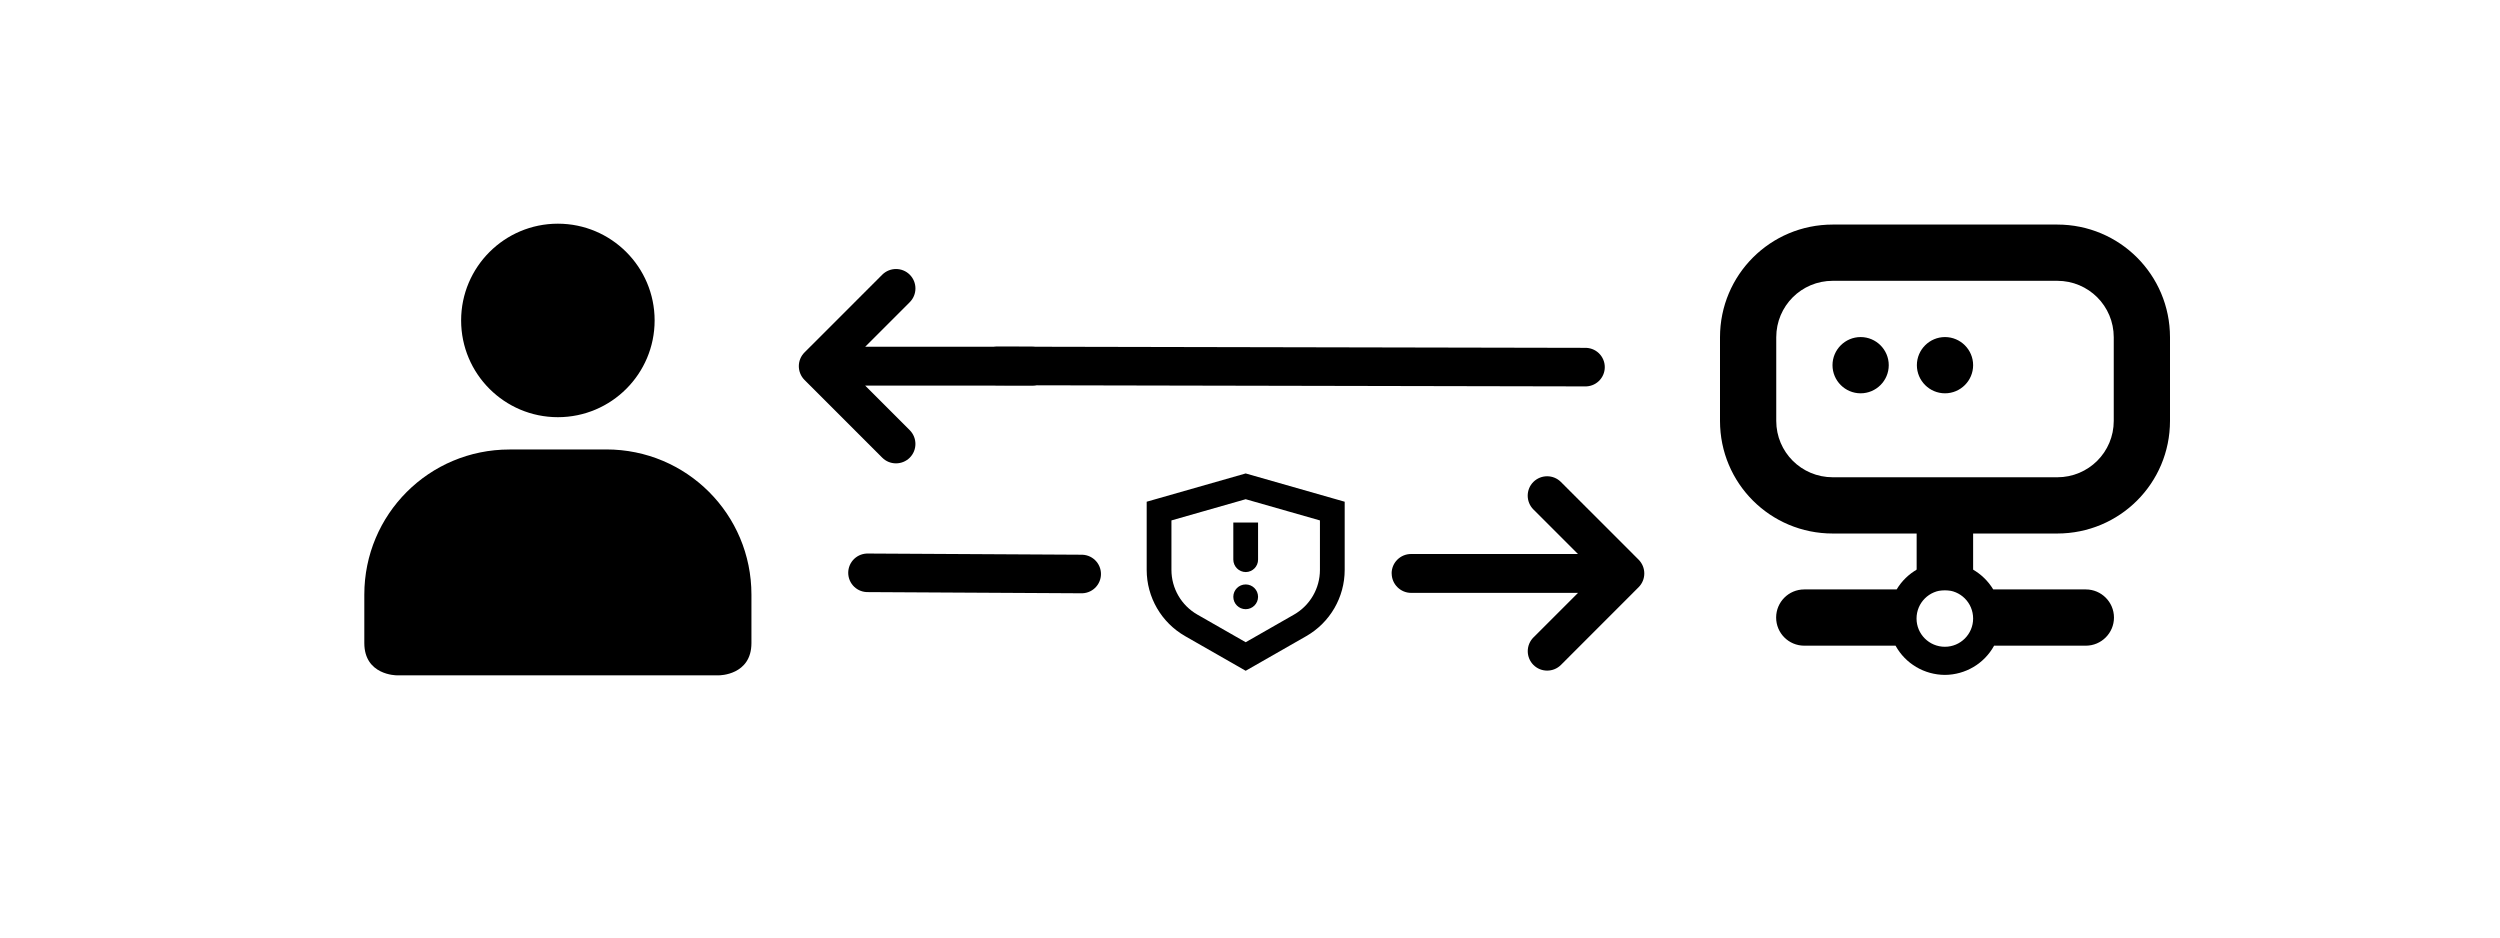<?xml version="1.0" encoding="UTF-8" standalone="no"?>
<!-- Created with Inkscape (http://www.inkscape.org/) -->

<svg
   width="40mm"
   height="15mm"
   viewBox="0 0 40 15"
   version="1.1"
   id="svg1"
   inkscape:version="1.4 (e7c3feb100, 2024-10-09)"
   sodipodi:docname="security.svg"
   xmlns:inkscape="http://www.inkscape.org/namespaces/inkscape"
   xmlns:sodipodi="http://sodipodi.sourceforge.net/DTD/sodipodi-0.dtd"
   xmlns="http://www.w3.org/2000/svg"
   xmlns:svg="http://www.w3.org/2000/svg">
  <sodipodi:namedview
     id="namedview1"
     pagecolor="#ffffff"
     bordercolor="#000000"
     borderopacity="0.25"
     inkscape:showpageshadow="2"
     inkscape:pageopacity="0.0"
     inkscape:pagecheckerboard="0"
     inkscape:deskcolor="#d1d1d1"
     inkscape:document-units="mm"
     inkscape:zoom="5.7370932"
     inkscape:cx="97.871863"
     inkscape:cy="19.957842"
     inkscape:window-width="1920"
     inkscape:window-height="1014"
     inkscape:window-x="0"
     inkscape:window-y="0"
     inkscape:window-maximized="1"
     inkscape:current-layer="layer1" />
  <defs
     id="defs1">
    <linearGradient
       id="swatch1"
       inkscape:swatch="solid">
      <stop
         style="stop-color:#000000;stop-opacity:1;"
         offset="0"
         id="stop1" />
    </linearGradient>
  </defs>
  <g
     inkscape:label="Layer 1"
     inkscape:groupmode="layer"
     id="layer1">
    <path
       d="m 8.926,3.579 c -0.855,0 -1.548,0.694 -1.548,1.548 0,0.855 0.694,1.548 1.548,1.548 0.855,0 1.548,-0.694 1.548,-1.548 0,-0.855 -0.694,-1.548 -1.548,-1.548 z M 8.152,7.192 c -1.286,0 -2.323,1.036 -2.323,2.323 v 0.774 c 0,0.516 0.516,0.516 0.516,0.516 h 5.162 c 0,0 0.516,0 0.516,-0.516 V 9.514 c 0,-1.286 -1.036,-2.323 -2.323,-2.323 z m 0,0"
       id="path1"
       style="fill-opacity:1;stroke-width:0.516;stroke:none" />
    <g
       id="g5"
       transform="matrix(0.45,0,0,0.45,27.52,3.593)"
       style="fill-opacity:1;stroke:none">
      <path
         d="M 7.996,12 C 7.293,12 6.641,12.371 6.281,12.973 H 2.996 c -0.555,0 -1,0.449 -1,1 0,0.551 0.445,1 1,1 h 3.246 c 0.352,0.641 1.023,1.035 1.754,1.039 0.727,-0.004 1.398,-0.398 1.75,-1.039 h 3.262 c 0.551,0 1,-0.449 1,-1 0,-0.551 -0.449,-1 -1,-1 H 9.715 C 9.352,12.371 8.699,12 7.996,12 Z m 0,1 C 8.551,13 9,13.449 9,14.008 9,14.562 8.551,15.012 7.996,15.012 7.438,15.012 6.988,14.562 6.988,14.008 6.988,13.449 7.438,13 7.996,13 Z m 0,0"
         id="path1-7"
         style="fill-opacity:1;stroke:none" />
      <path
         d="M 6.992,10 H 9 v 3 H 6.992 Z m 0,0"
         id="path2"
         style="fill-opacity:1;stroke:none" />
      <path
         d="M 11.992,2 C 13.105,2 14,2.895 14,4.008 v 2.973 c 0,1.109 -0.895,2.004 -2.008,2.004 H 4.008 C 2.895,8.984 2,8.09 2,6.98 V 4.008 C 2,2.895 2.895,2 4.008,2 Z M 0,4.008 v 2.973 c 0,2.219 1.789,4.004 4.008,4.004 h 7.984 C 14.211,10.984 16,9.199 16,6.98 V 4.008 C 16,1.789 14.211,0 11.992,0 H 4.008 C 1.789,0 0,1.789 0,4.008 Z m 0,0"
         id="path3"
         style="fill-opacity:1;stroke:none" />
      <path
         d="M 5,4 C 5.551,4 6,4.449 6,5 6,5.551 5.551,6 5,6 4.449,6 4,5.551 4,5 4,4.449 4.449,4 5,4 Z m 0,0"
         id="path4"
         style="fill-opacity:1;stroke:none" />
      <path
         d="M 8,4 C 8.551,4 9,4.449 9,5 9,5.551 8.551,6 8,6 7.449,6 7,5.551 7,5 7,4.449 7.449,4 8,4 Z m 0,0"
         id="path5"
         style="fill-opacity:1;stroke:none" />
    </g>
    <path
       d="m 16.824,5.859 c 0,-0.171 -0.14,-0.311 -0.311,-0.311 h -2.67 l 0.713,-0.713 c 0.058,-0.058 0.091,-0.137 0.091,-0.22 0,-0.083 -0.033,-0.162 -0.091,-0.22 -0.121,-0.121 -0.318,-0.121 -0.44,0 l -1.244,1.244 c -0.121,0.121 -0.121,0.318 0,0.44 l 1.244,1.244 c 0.121,0.121 0.318,0.121 0.44,0 0.121,-0.121 0.121,-0.318 0,-0.44 L 13.843,6.17 h 2.67 c 0.171,0 0.311,-0.138 0.311,-0.311 z m 0,0"
       id="path1-1"
       style="fill-opacity:1;stroke-width:0.311;stroke:none" />
    <path
       d="m 22.267,9.175 c 0,0.171 0.14,0.311 0.311,0.311 h 2.67 l -0.713,0.713 c -0.058,0.058 -0.091,0.137 -0.091,0.22 0,0.083 0.033,0.162 0.091,0.22 0.121,0.121 0.318,0.121 0.44,0 L 26.218,9.395 c 0.121,-0.121 0.121,-0.318 0,-0.44 L 24.974,7.711 c -0.121,-0.121 -0.318,-0.121 -0.44,0 -0.121,0.121 -0.121,0.318 0,0.44 l 0.713,0.713 h -2.67 c -0.171,0 -0.311,0.138 -0.311,0.311 z m 0,0"
       id="path1-5"
       style="fill-opacity:1;stroke-width:0.311;stroke:none" />
    <g
       id="g3"
       transform="matrix(0.198,0,0,0.198,18.347,7.569)"
       style="fill-opacity:1;stroke:none">
      <path
         d="m 0,2.316 v 5.508 c 0,2.215 1.188,4.258 3.109,5.355 L 8,15.977 12.891,13.18 C 14.812,12.082 16,10.039 16,7.824 V 2.316 L 8,0.031 Z M 14.727,4.035 14,3.07 v 4.754 c 0,1.496 -0.801,2.875 -2.102,3.617 L 7.504,13.953 H 8.496 L 4.102,11.441 C 2.801,10.699 2,9.32 2,7.824 V 3.07 l -0.727,0.965 7,-2 H 7.727 Z m 0,0"
         id="path1-4"
         style="fill-opacity:1;stroke:none" />
      <path
         d="M 7,4 V 6.988 C 7,7.547 7.453,8 8.012,8 8.562,7.992 9.008,7.539 9,6.988 V 4 Z m 0,0"
         id="path2-9"
         style="fill-opacity:1;stroke:none" />
      <path
         d="M 9,10 C 9,10.551 8.551,11 8,11 7.449,11 7,10.551 7,10 7,9.449 7.449,9 8,9 8.551,9 9,9.449 9,10 Z m 0,0"
         id="path3-0"
         style="fill-opacity:1;stroke:none" />
    </g>
    <path
       style="fill-opacity:1;stroke:#000000;stroke-width:0.617;stroke-linecap:round;stroke-linejoin:round;stroke-dasharray:none;stroke-opacity:1;fill:none"
       d="m 13.88,9.165 3.427,0.019"
       id="path82"
       sodipodi:nodetypes="cc" />
    <path
       style="fill-opacity:1;stroke:#000000;stroke-width:0.617;stroke-linecap:round;stroke-linejoin:round;stroke-dasharray:none;stroke-opacity:1;fill:none"
       d="m 15.956,5.855 9.412,0.019"
       id="path83"
       sodipodi:nodetypes="cc" />
  </g>
</svg>
